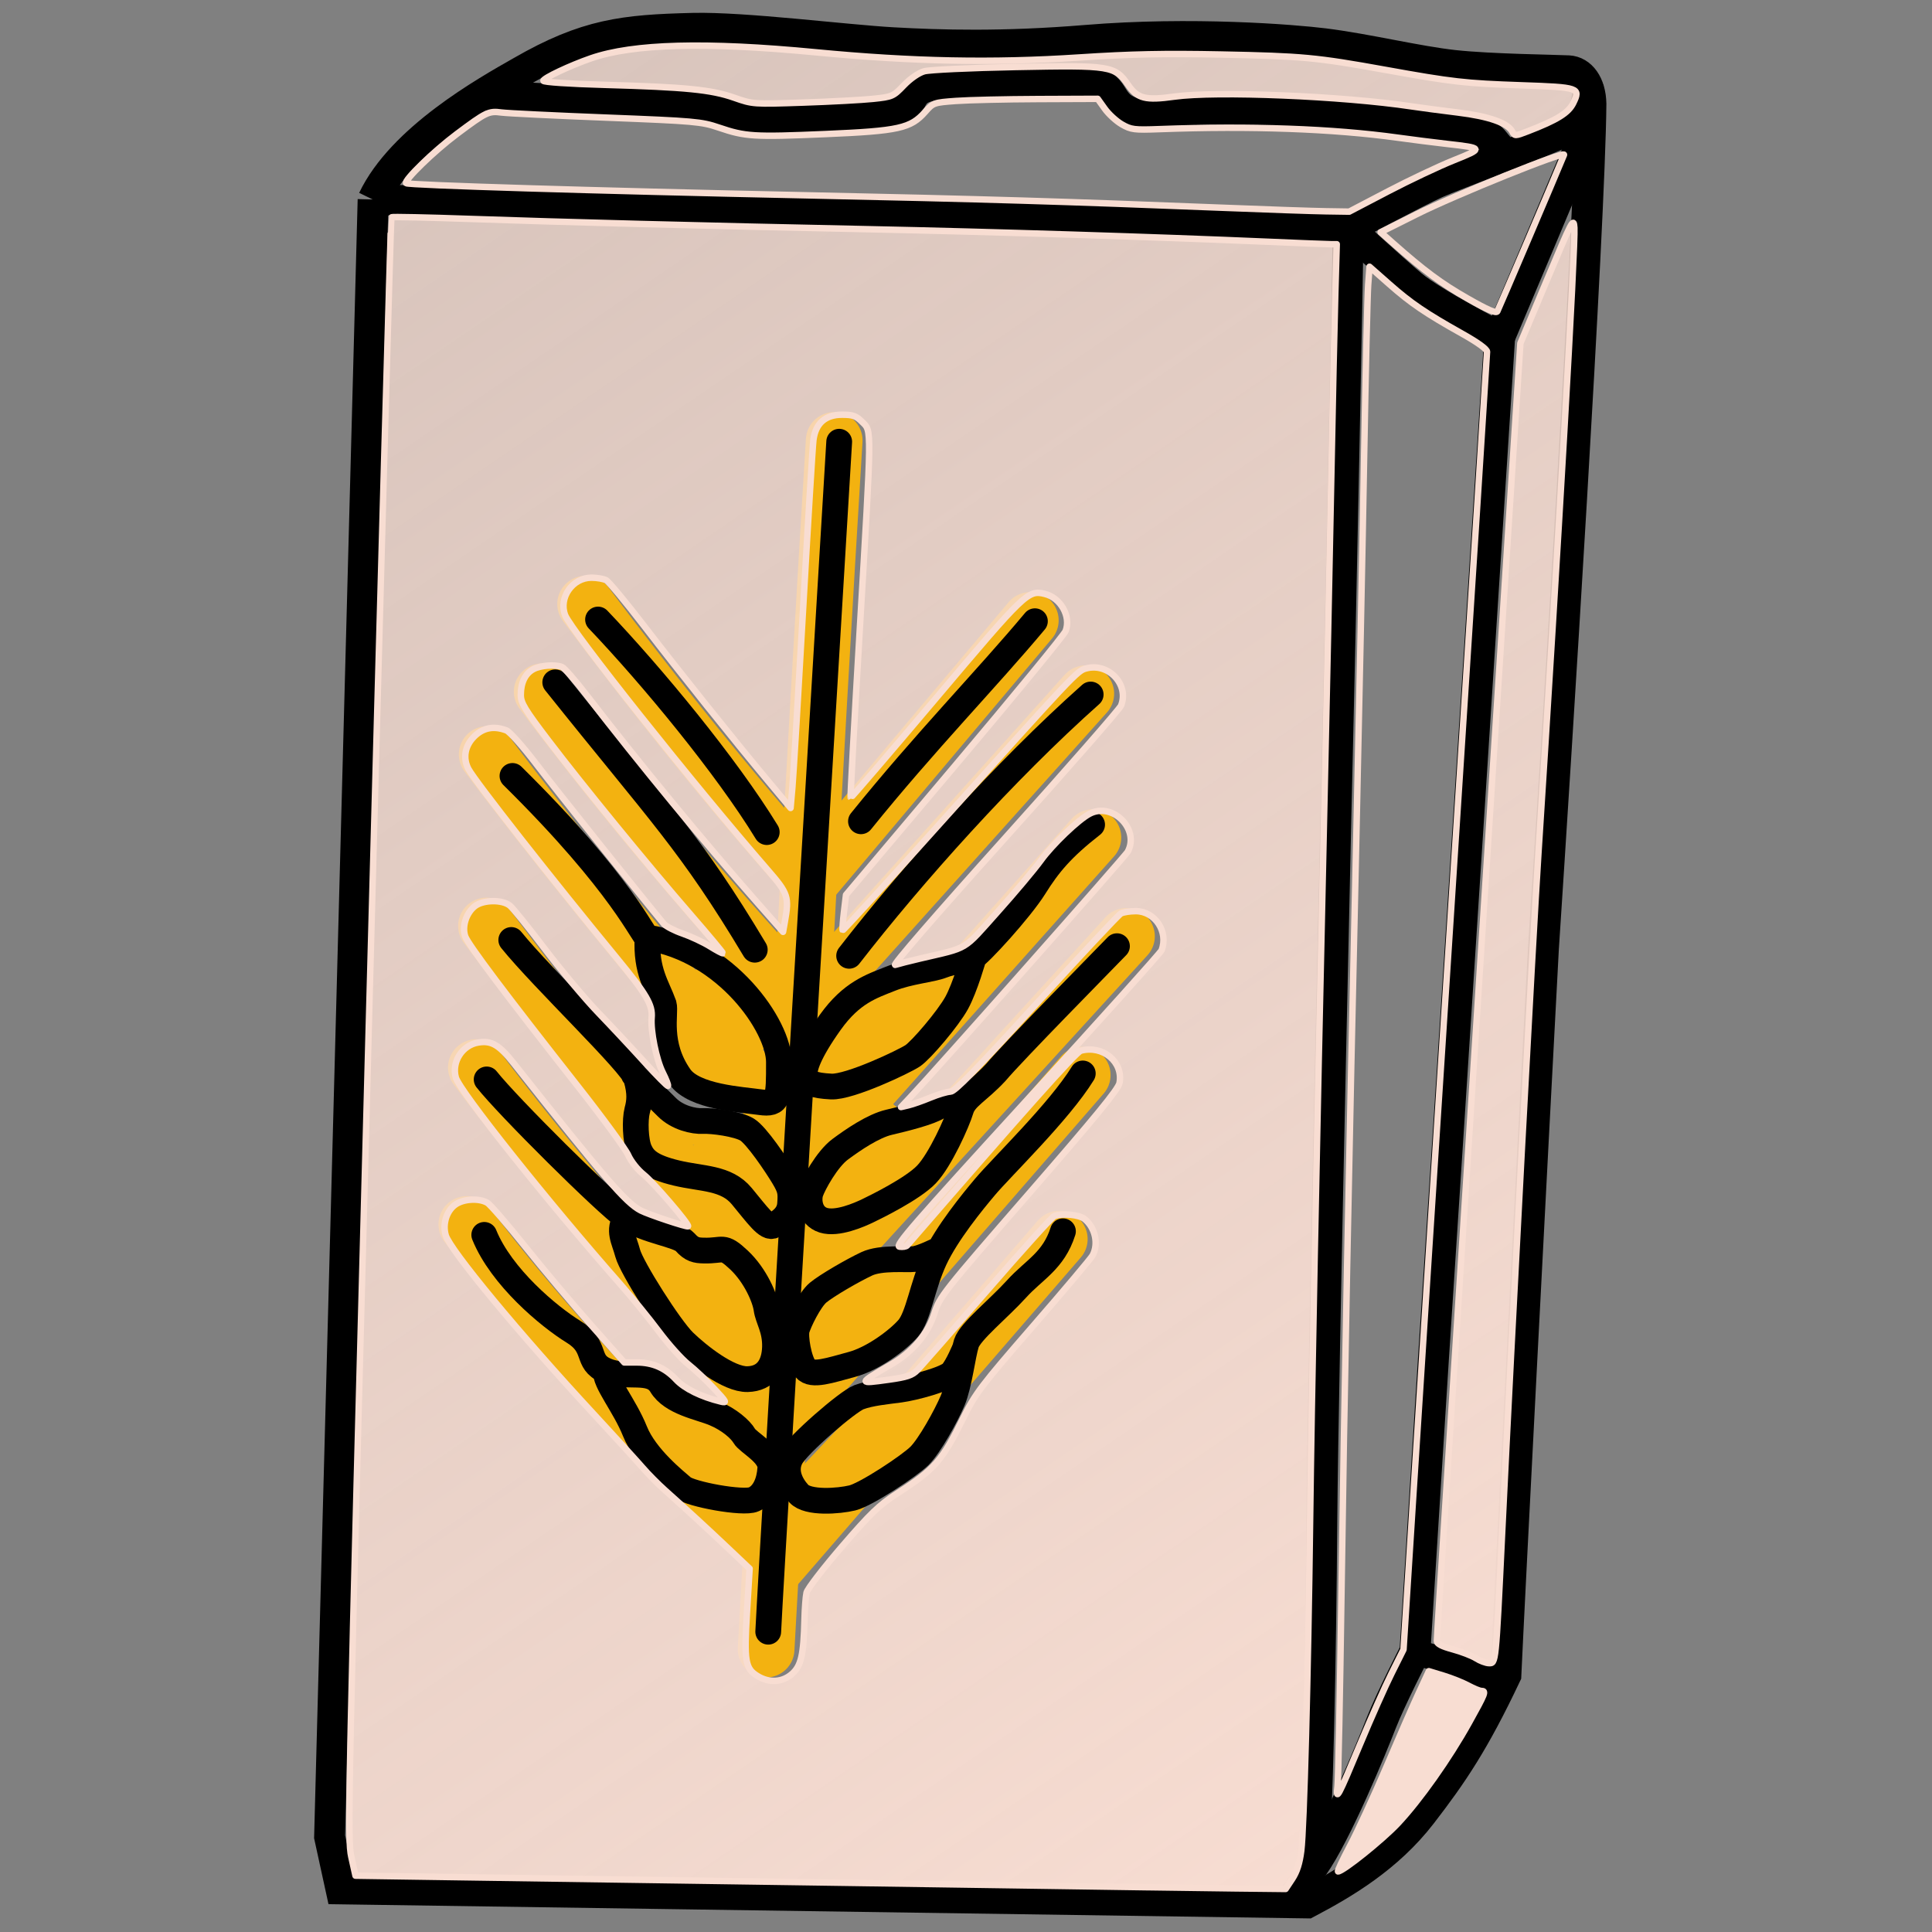 <?xml version="1.0" encoding="UTF-8"?>
<svg version="1.0" viewBox="0 0 750 750" xmlns="http://www.w3.org/2000/svg" xmlns:cc="http://creativecommons.org/ns#" xmlns:dc="http://purl.org/dc/elements/1.1/" xmlns:rdf="http://www.w3.org/1999/02/22-rdf-syntax-ns#" xmlns:xlink="http://www.w3.org/1999/xlink"><rect x="0" y="0" width="750" height="750" fill="#808080" stroke="none"/><defs><linearGradient id="linearGradient1412"><stop stop-color="#f8ddd2" offset="0"/><stop stop-color="#f8ddd2" stop-opacity="0" offset="1"/></linearGradient><linearGradient id="linearGradient1414" x1="633.03" x2="-1115.4" y1="700.42" y2="-1857.3" gradientUnits="userSpaceOnUse" xlink:href="#linearGradient1412"/></defs><g><g stroke-width="0"></g></g><g><g transform="matrix(.076 0 0 .03 2107.3 383.58)"><path d="m228.96 1225.2c-6.331 0.714-3.805 25.524 2.384 47.52-15.124-11.252-32.639-20.037-40.856-18.502-9.406 1.757 8.551 22.457 28.081 37.871-18.851-0.214-38.186 2.969-43.932 9.041-6.574 6.948 20.102 13.098 44.954 14.092-15.376 10.907-29.148 24.868-30.227 33.157-1.235 9.489 24.015-1.206 44.71-15.018-6.029 17.863-8.991 37.244-4.992 44.585 4.577 8.402 18.683-15.07 27.308-38.403 5.621 17.999 14.639 35.38 22.19 38.968 8.641 4.106 6.276-23.162-0.461-47.108 15.124 11.252 32.639 20.038 40.856 18.502 9.408-1.758-8.578-22.453-28.112-37.868 18.861 0.218 38.214-2.969 43.963-9.044 6.574-6.948-20.102-13.098-44.954-14.092 15.376-10.907 29.117-24.865 30.196-33.154 1.235-9.489-23.984 1.203-44.679 15.014 6.029-17.863 8.991-37.244 4.992-44.585-4.577-8.401-18.683 15.07-27.308 38.403-5.621-17.999-14.673-35.408-22.225-38.997-0.704-0.334-1.328-0.448-1.889-0.384z" fill="#eeeeec"/><path transform="matrix(.557 0 0 .881 96.494 416.86)" d="m344.41 1001.6c0 18.502-24.268 33.5-54.204 33.5s-54.204-14.998-54.204-33.5c0-18.502 24.268-33.5 54.204-33.5s54.204 14.998 54.204 33.5z" color="#000000" fill="#fd0" fill-rule="evenodd"/></g><g transform="matrix(.076 0 0 .043 860.45 -827.38)"><path d="m228.96 1225.2c-6.331 0.714-3.805 25.524 2.384 47.52-15.124-11.252-32.639-20.037-40.856-18.502-9.406 1.757 8.551 22.457 28.081 37.871-18.851-0.214-38.186 2.969-43.932 9.041-6.574 6.948 20.102 13.098 44.954 14.092-15.376 10.907-29.148 24.868-30.227 33.157-1.235 9.489 24.015-1.206 44.71-15.018-6.029 17.863-8.991 37.244-4.992 44.585 4.577 8.402 18.683-15.07 27.308-38.403 5.621 17.999 14.639 35.38 22.19 38.968 8.641 4.106 6.276-23.162-0.461-47.108 15.124 11.252 32.639 20.038 40.856 18.502 9.408-1.758-8.578-22.453-28.112-37.868 18.861 0.218 38.214-2.969 43.963-9.044 6.574-6.948-20.102-13.098-44.954-14.092 15.376-10.907 29.117-24.865 30.196-33.154 1.235-9.489-23.984 1.203-44.679 15.014 6.029-17.863 8.991-37.244 4.992-44.585-4.577-8.401-18.683 15.07-27.308 38.403-5.621-17.999-14.673-35.408-22.225-38.997-0.704-0.334-1.328-0.448-1.889-0.384z" fill="#eeeeec"/><path transform="matrix(.557 0 0 .881 96.494 416.86)" d="m344.41 1001.6c0 18.502-24.268 33.5-54.204 33.5s-54.204-14.998-54.204-33.5c0-18.502 24.268-33.5 54.204-33.5s54.204 14.998 54.204 33.5z" color="#000000" fill="#fd0" fill-rule="evenodd"/></g></g><g id="XMLID_1_" transform="matrix(1.655 0 0 1.655 44.287 97.3)" fill="#014463"><g transform="matrix(.592 0 0 .592 86.972 76.142)"><circle cx="190.51" cy="154.7" rx="382.49" ry="382.45" fill="none" stroke-width="7.024"/><g transform="matrix(3.217 0 0 3.219 -1008.4 -408.76)" stroke-width="1.585"><g transform="matrix(.888 0 0 .888 41.879 19.596)" stroke-width="1.786"><g stroke-width="1.786"><g transform="matrix(2.079 0 0 2.076 -366.19 -208.11)" stroke-width=".43"><g transform="matrix(1.672 0 0 1.67 -238.97 -123.77)" stroke-width=".463"><g stroke-width=".463"><g transform="matrix(.982 0 0 .982 6.398 3.258)" stroke-width=".471"><g transform="matrix(.985 0 0 .986 5.187 2.68)" stroke-width=".478"><g transform="matrix(.986 0 0 .986 4.853 2.502)" stroke-width=".485"><g fill="#f3b210" stroke="#f3b210" stroke-linecap="round" stroke-linejoin="round"><rect transform="matrix(.786 .618 -.845 .534 0 0)" x="366.37" y="-78.68" width="2.033" height="7.613" stroke-width=".277"/><rect transform="matrix(.861 -.509 .714 .7 0 0)" x="109.75" y="347.98" width=".895" height="3.139" stroke-width=".274"/><rect transform="matrix(.864 -.503 .719 .695 0 0)" x="111.49" y="348.55" width=".407" height="1.424" stroke-width=".275"/><rect transform="matrix(.86 -.51 .713 .701 0 0)" x="112.8" y="346.36" width="1.195" height="4.194" stroke-width=".274"/><rect transform="matrix(.326 -.945 .989 .149 0 0)" x="-141.02" y="393.6" width=".669" height="1.702" stroke-width=".272"/><rect transform="matrix(.839 -.545 .682 .732 0 0)" x="122.66" y="354.07" width="1.831" height="4.677" stroke-width=".271"/><rect transform="matrix(.844 .537 -.686 .728 0 0)" x="402.1" y="-18.506" width=".996" height="8.567" stroke-width=".272"/><rect transform="matrix(.913 -.407 .739 .673 0 0)" x="87.88" y="353.37" width="1.374" height="7.109" stroke-width=".281"/><rect transform="matrix(.851 -.525 .652 .758 0 0)" x="133.17" y="351.18" width=".934" height="1.917" stroke-width=".271"/><rect transform="matrix(.808 -.589 .588 .809 0 0)" x="161.61" y="362.29" width="2.14" height="4.625" stroke-width=".269"/><rect transform="matrix(.763 .646 -.645 .765 0 0)" x="395.04" y="-77.193" width="2.209" height="4.773" stroke-width=".269"/><rect transform="matrix(.763 .646 -.645 .764 0 0)" x="391.44" y="-82.386" width="3.024" height="6.531" stroke-width=".269"/></g><g transform="matrix(4.28 .12 -.12 4.271 -1328.1 -619.89)" fill="none" stroke="#f3b210" stroke-linecap="round" stroke-width=".554"><path d="m396.62 183.94c0.148-5.282 0.222-8.526 0.333-11.862"/><path d="m394.57 173.75c1.351 1.705 2.276 2.65 2.276 2.65l2.072-2.613"/><path d="m394.17 174.62c1.351 1.705 2.664 3.002 2.664 3.002l2.646-3.132"/><path d="m393.65 175.25c1.351 1.705 3.293 3.799 3.293 3.799l2.646-3.151"/><path d="m393.69 176.93c1.351 1.705 3.053 3.651 3.053 3.651l3.201-3.725"/><path d="m393.63 178.32c1.351 1.705 3.071 3.392 3.071 3.392l2.849-3.484"/><path d="m393.58 179.86c1.351 1.705 3.164 3.206 3.164 3.206l2.627-3.225"/></g><g fill="none" stroke="#000"><g><g stroke-width="1.293"><path d="m330.92 152.6-1.821 68.566 0.476 2.184 40.417 0.588c1.54-0.812 3.384-1.899 4.79-3.724 1.296-1.682 2.199-3.01 3.529-5.824 0.14-3.108 1.116-21.944 1.569-30.405 0.531-8.065 1.947-30.363 1.989-35.389-0.016-0.84-0.42-1.358-0.938-1.386-0.531-0.029-3.249-0.056-4.79-0.224-1.54-0.168-3.641-0.686-5.434-0.91-1.28-0.16-5.56-0.504-9.957-0.14-3.496 0.289-6.106 0.21-8.095 0.098-1.989-0.112-6.218-0.653-8.347-0.602-2.899 0.07-4.467 0.24-7.184 1.806-1.493 0.849-4.994 2.819-6.204 5.362z"/><path d="m381.75 147.83c0.03 0.465-0.129 1.475-0.99 1.92-0.862 0.445-4.664 1.841-5.387 2.168-0.723 0.326-3.664 1.891-3.664 1.891s-15.971-0.644-21.909-0.7c-5.938-0.056-18.878-0.504-18.878-0.504"/><path d="m335.46 148.22c3.34 0.266 7.92 0.315 8.914 0.42 0.994 0.105 1.603 0.595 2.458 0.609 0.854 0.013 4.453-0.112 5.21-0.189 0.756-0.077 1.183-0.378 1.33-0.553 0.147-0.175 0.182-0.637 1.176-0.707 0.994-0.07 5.707-0.126 6.295-0.105 0.588 0.021 0.777 0.231 0.959 0.518 0.182 0.287 0.35 0.609 0.973 0.777 0.623 0.168 1.905-0.07 2.395-0.133 0.49-0.063 3.396-0.049 4.432 0.077 1.036 0.126 3.41 0.231 4.432 0.441 1.022 0.21 3.277 0.189 3.732 0.735 0.455 0.546 0.511 0.651 0.511 0.651"/><path d="m371.71 153.81c-0.021 2.282-0.328 16.883-0.384 19.179-0.056 2.296-0.672 29.006-0.714 34.871-0.043 5.865-0.196 12.865-0.35 13.831-0.154 0.966 0.043 0.63-0.35 1.316-0.392 0.686-0.812 0.966-0.812 0.966"/><path d="m370.25 222.4c0.994-1.414 2.451-4.984 2.843-5.992 0.392-1.008 1.414-2.996 1.414-2.996s0.868-13.859 0.966-15.217c0.098-1.358 2.577-39.827 2.577-39.827s-2.787-1.428-3.669-2.17c-0.882-0.742-2.669-2.394-2.669-2.394"/><path d="m381.88 149.26c-0.784 1.876-3.837 9.113-3.837 9.113"/></g><path d="m374.5 213.42c1.256 0.399 1.79 0.438 2.226 0.775 0.436 0.337 1.436 0.218 1.436 0.218" stroke-width="1.078"/></g><g stroke-linecap="round" stroke-width="1.078"><path d="m347.45 212.58c0.168-3.472 2.969-49.836 2.969-49.836"/><path d="m340.33 170.19c2.241 2.352 5.364 6.131 7.058 8.903"/><path d="m351.33 178.64c2.661-3.304 5.316-6.027 7.277-8.379"/><path d="m360.94 173.33c-3.585 3.192-7.458 7.528-10.105 10.944"/><path d="m338.54 172.82c4.425 5.543 5.658 6.705 8.347 11.199"/><path d="m336.75 176.74c4.649 4.592 5.471 6.744 5.651 6.772 3.285 0.512 5.497 3.699 5.497 5.211 0 1.512 0 1.792-0.784 1.68-0.784-0.112-2.763-0.211-3.361-1.064-0.963-1.374-0.571-2.656-0.672-3.024-0.28-0.784-0.758-1.397-0.679-2.803"/><path d="m336.7 183.61c1.307 1.623 5.05 5.187 5.229 5.801 0.178 0.614 0.139 0.97 0.038 1.346-0.099 0.376-0.079 1.267 0.099 1.663 0.178 0.396 0.475 0.693 1.545 0.95 1.069 0.257 2.08 0.178 2.733 0.97 0.654 0.792 1.069 1.386 1.327 1.227 0.257-0.159 0.654-0.396 0.693-0.891 0.038-0.495 0.021-0.653-0.277-1.148-0.297-0.495-1.129-1.742-1.525-1.98-0.396-0.238-1.446-0.376-1.842-0.356-0.396 0.021-1.069-0.138-1.505-0.574-0.436-0.436-1.386-1.366-1.386-1.366"/><path d="m335.67 189.45c0.871 1.109 4.991 5.207 5.823 5.781 0.832 0.574 2.198 0.713 2.476 1.03 0.277 0.317 0.473 0.351 0.792 0.356 0.832 0.021 0.772-0.257 1.466 0.396 0.693 0.653 1.089 1.604 1.149 2.039 0.059 0.436 0.376 0.851 0.357 1.604-0.021 0.752-0.357 1.326-1.149 1.346-0.792 0.021-2.06-0.99-2.654-1.564-0.594-0.574-2.198-3.108-2.357-3.702-0.158-0.594-0.416-0.931-0.08-1.505"/><path d="m335.57 195.96c0.713 1.762 2.704 3.424 3.734 4.058 1.03 0.634 0.481 1.25 1.353 1.626 0.871 0.376 1.884-0.124 2.32 0.61 0.436 0.733 1.61 0.921 2.224 1.179 0.614 0.257 1.089 0.673 1.248 0.95 0.158 0.277 1.129 0.752 1.089 1.346-0.038 0.594-0.257 1.109-0.693 1.307-0.436 0.198-2.654-0.218-2.971-0.495-0.317-0.277-1.565-1.267-2-2.356-0.436-1.089-1.277-2.066-1.217-2.541"/><path d="m361 178.78c-1.268 0.99-1.822 1.663-2.416 2.613-0.594 0.95-2.337 2.851-2.575 2.95-0.238 0.099-0.832 0.159-1.287 0.337s-1.367 0.238-2.159 0.554c-0.792 0.317-1.624 0.574-2.515 1.821-0.891 1.247-1.149 1.98-1.05 2.257 0.099 0.277 0.317 0.396 1.089 0.436 0.772 0.038 3.05-1.049 3.406-1.287 0.357-0.238 1.485-1.564 1.842-2.217 0.357-0.653 0.713-1.92 0.713-1.92"/><path d="m360.61 189.2c-0.99 1.604-3.37 3.897-4.093 4.755-0.514 0.611-1.594 1.93-2.109 3.038-0.515 1.109-0.673 2.396-1.109 2.89-0.436 0.495-1.466 1.267-2.357 1.505-0.891 0.238-1.664 0.515-1.941 0.178-0.277-0.337-0.436-1.346-0.356-1.643 0.079-0.297 0.535-1.247 0.891-1.544 0.357-0.297 1.446-0.93 2.04-1.208 0.594-0.277 1.664-0.159 1.981-0.198 0.317-0.038 0.99-0.376 0.99-0.376"/><path d="m359.78 195.81c-0.396 1.247-1.208 1.604-1.941 2.415-0.733 0.812-1.941 1.782-2.099 2.277-0.158 0.495-0.297 1.742-0.574 2.396-0.277 0.653-0.97 1.901-1.386 2.316-0.416 0.416-2.238 1.623-2.812 1.762-0.574 0.138-1.862 0.238-2.238-0.178-0.376-0.416-0.614-0.97-0.337-1.505 0.277-0.535 2.377-2.356 2.852-2.534 0.475-0.178 1.129-0.238 1.723-0.317 0.594-0.079 1.926-0.445 2.164-0.703 0.238-0.257 0.55-1.02 0.55-1.02"/><path d="m362.04 183.87c-0.798 0.826-4.315 4.393-5.071 5.289-0.742 0.798-1.302 1.036-1.456 1.554-0.154 0.518-0.868 2.114-1.442 2.716-0.574 0.602-2.115 1.358-2.465 1.526-0.35 0.168-1.274 0.574-1.849 0.392-0.574-0.182-0.644-0.84-0.532-1.176 0.112-0.336 0.686-1.386 1.232-1.792 0.546-0.406 1.386-0.98 2.045-1.134 0.658-0.154 1.723-0.42 2.073-0.658 0.35-0.238 1.008-0.126 1.008-0.126"/></g></g><g fill="url(#linearGradient1414)" stroke="#f8ddd2" stroke-linecap="round" stroke-linejoin="round" stroke-width="2.572"><path transform="matrix(.105 0 0 .105 316.25 145.38)" d="m448.05 741.91c-8.25-0.14-62.25-0.936-120-1.769-57.75-0.833-125.33-1.813-150.18-2.178l-45.184-0.663-1.663-7.477c-1.596-7.173-1.314-20.589 6.939-330.52 4.731-177.67 8.789-323.23 9.018-323.46 0.229-0.229 14.289 0.069 31.245 0.662 37.127 1.299 92.657 2.736 158.83 4.111 48.718 1.012 115.06 3.095 158.99 4.993 12.642 0.546 24.028 0.993 25.303 0.993h2.317l-0.574 19.75c-0.316 10.862-1.027 43.375-1.581 72.25s-1.889 91.875-2.968 140c-3.067 136.81-4.864 227.52-5.488 277-0.781 61.908-2.415 122.97-3.525 131.73-0.639 5.045-1.72 8.445-3.576 11.25l-2.66 4.019-20.117-0.221c-11.064-0.122-26.867-0.335-35.117-0.475zm-141.36-85.14c3.571-3.191 4.566-7.587 4.903-21.664 0.105-4.4 0.476-9.219 0.823-10.708 0.347-1.489 6.707-9.768 14.132-18.397 11.45-13.306 14.791-16.522 22-21.173 14.993-9.673 17.934-13.043 26.375-30.222 4.729-9.625 7.04-12.668 27.731-36.514 12.414-14.308 23.094-26.991 23.733-28.184 2.47-4.616 1.042-11.089-3.205-14.53-2.122-1.719-8.903-2.373-12.055-1.164-0.872 0.335-12.936 13.722-26.808 29.75-13.872 16.028-26.358 30.297-27.746 31.71-2.064 2.1-4.139 2.793-11.387 3.803-12.387 1.726-12.381 1.678 0.72-5.958 8.766-5.109 14.844-12.263 17.461-20.554 2.092-6.627 3.368-8.244 37.645-47.699 26.712-30.747 35.633-41.658 36.101-44.153 1.564-8.338-6.646-15.199-15.387-12.859-1.898 0.508-23.498 24.748-69.226 77.686-0.397 0.459-1.767 0.684-3.046 0.5-1.993-0.287 5.25-8.629 50.706-58.399 29.167-31.935 53.337-58.859 53.71-59.832 2.829-7.372-2.598-15.604-10.287-15.604-2.291 0-4.943 0.416-5.892 0.924s-16.107 16.706-33.684 35.994c-24.1 26.447-32.518 35.072-34.238 35.076-1.254 3e-3 -4.854 1.071-8 2.372-3.146 1.301-7.07 2.683-8.72 3.07l-3 0.704 3.598-3.82c10.554-11.206 85.775-96.215 86.752-98.041 4.824-9.013-6.067-19.885-15.166-15.141-4.489 2.341-14.854 12.26-19.439 18.604-2.61 3.611-10.416 12.909-17.346 20.661-13.989 15.648-11.027 13.872-30.899 18.527-4.125 0.966-8.548 2.094-9.83 2.505-1.384 0.445 16.212-19.89 43.35-50.094 25.124-27.963 46.121-51.968 46.661-53.343 3.285-8.372-4.982-17.188-13.895-14.817-3.625 0.964-4.492 1.888-60.236 64.081-20.048 22.367-36.6 40.518-36.783 40.335-0.183-0.183 0.038-3.43 0.492-7.216l0.824-6.884 43.234-51.253c23.779-28.189 43.703-52.485 44.275-53.99 2.206-5.803-1.95-13.214-8.289-14.781-6.691-1.653-7.784-0.604-43.375 41.609-18.536 21.985-33.838 39.837-34.005 39.671-0.166-0.166 1.466-30.217 3.626-66.779 4.855-82.15 4.819-79.262 1.027-83.054-2.475-2.475-3.714-2.923-8.077-2.923-6.661 0-10.542 3.436-11.394 10.087-0.311 2.427-2.163 32.763-4.116 67.413-1.953 34.65-3.874 66.678-4.27 71.174l-0.72 8.174-8.488-10.174c-13.837-16.586-35.72-43.974-49.866-62.41-7.274-9.48-14.078-17.692-15.12-18.25-1.042-0.558-3.69-1.014-5.884-1.014-7.519 0-13.107 7.977-10.466 14.941 2.297 6.058 50.883 67.242 80.574 101.47 8.361 9.638 8.753 10.822 6.942 20.972l-0.692 3.881-9.578-10.88c-21.748-24.705-47.502-56.022-68.681-83.514-4.505-5.848-8.914-10.911-9.798-11.25-2.795-1.073-8.441-0.669-11.298 0.809-3.332 1.723-5.148 5.392-5.136 10.372 8e-3 3.164 1.615 5.813 11.041 18.203 13.683 17.985 39.536 49.649 56.746 69.5 7.152 8.25 12.882 15.13 12.732 15.288-0.149 0.159-2.467-1.075-5.15-2.741-2.683-1.666-7.578-3.965-10.878-5.109-3.3-1.144-6.675-2.893-7.5-3.886-8.891-10.707-43.665-54.322-50.938-63.888-5.158-6.784-10.461-12.747-11.785-13.25-5.057-1.923-9.285-1.107-12.877 2.485-3.68 3.68-4.533 8.602-2.238 12.916 2.579 4.85 33.058 43.734 59.324 75.684 11.615 14.129 14.102 18.401 13.665 23.474-0.458 5.313 1.86 16.757 4.43 21.875 1.362 2.711 2.292 5.112 2.069 5.336-0.224 0.224-4.399-4.001-9.278-9.388-4.879-5.388-13.197-14.295-18.484-19.795s-14.899-16.975-21.36-25.5c-6.461-8.525-12.711-16.277-13.888-17.228-3.054-2.466-10.657-2.333-13.932 0.243-3.47 2.729-5.197 8.14-3.841 12.032 1.13 3.242 16.124 23.218 44.748 59.617 10.019 12.741 19.101 25.164 20.181 27.607 1.118 2.527 3.802 5.905 6.227 7.835 3.903 3.107 18.294 19.91 17.625 20.579-0.429 0.429-15.735-4.679-18.859-6.295-5.909-3.055-14.346-12.845-50.589-58.7-5.83-7.376-8.837-9.149-14.093-8.311-6.409 1.022-10.722 7.737-8.981 13.981 1.514 5.43 36.682 49.647 65.726 82.64 4.6 5.225 11.45 13.644 15.224 18.71 3.773 5.065 9.012 10.915 11.642 13 2.63 2.085 7.257 6.443 10.282 9.686 5.051 5.415 5.272 5.841 2.709 5.221-7.761-1.877-14.451-5.164-17.786-8.739-4.407-4.724-9.344-6.877-15.772-6.877h-4.913l-13.369-15.099c-7.353-8.304-19.161-22.367-26.239-31.25-7.079-8.883-13.828-16.698-15-17.366-3.34-1.904-9.466-1.539-12.691 0.758-3.498 2.491-5.139 7.693-3.85 12.207 1.663 5.824 29.347 39.308 58.909 71.25 8.653 9.35 17.481 19.029 19.618 21.509 2.136 2.48 6.134 6.518 8.884 8.974 8.442 7.539 16.621 15.069 25.344 23.336l8.344 7.907-1.053 17.355c-1.19 19.606-0.71 22.488 4.246 25.51 4.667 2.846 9.937 2.491 13.762-0.926z"/><path transform="matrix(.105 0 0 .105 316.25 145.38)" d="m478.05 72.054c-62.716-2.494-94.953-3.457-166.5-4.975-84.045-1.783-157.89-4.027-158.68-4.821-1.024-1.024 11.117-12.823 20.183-19.615 11.69-8.758 12.731-9.26 17.788-8.575 2.317 0.314 21.092 1.229 41.723 2.034 35.324 1.378 37.94 1.609 44.871 3.966 10.641 3.619 13.859 3.817 42.371 2.605 29.411-1.25 34.109-2.295 39.874-8.864 3.181-3.625 3.433-3.714 12.31-4.357 4.984-0.361 19.721-0.698 32.748-0.75l23.685-0.094 2.815 3.944c1.548 2.169 4.615 4.982 6.815 6.25 3.666 2.114 4.918 2.272 15 1.893 36.115-1.356 69.179-0.165 95 3.423 5.5 0.764 14.275 1.877 19.5 2.472 14.65 1.669 14.677 1.736 2.654 6.569-5.887 2.367-17.648 7.936-26.136 12.376l-15.432 8.073-9.293-0.141c-5.111-0.077-23.693-0.713-41.293-1.413z"/><path transform="matrix(.105 0 0 .105 316.25 145.38)" d="m593.59 41.682c-1.863-3.481-9.298-6.088-21.688-7.604-6.519-0.798-14.828-1.899-18.464-2.447-27.468-4.141-77.874-6.216-94.515-3.89-11.442 1.599-14.635 0.8-18.342-4.588-5.317-7.728-6.797-7.966-44.84-7.227-18.161 0.353-34.364 1.113-36.455 1.709-2.245 0.641-5.521 2.908-8.12 5.619-4.221 4.405-4.598 4.571-12.236 5.37-4.334 0.453-16.881 1.127-27.881 1.497-19.859 0.669-20.054 0.655-27.5-1.959-9.124-3.202-19.239-4.204-51.749-5.123-13.898-0.393-24.25-1.086-24.25-1.622 0-1.053 10.667-6.093 19-8.977 16.848-5.831 45.59-6.599 89.5-2.39 38.747 3.714 70.314 4.335 105 2.066 20.733-1.356 33.847-1.63 56.5-1.177 32.605 0.651 37.911 1.147 65.5 6.122 26.873 4.846 31.582 5.381 54.295 6.162 22.929 0.788 23.535 0.998 20.552 7.103-1.917 3.923-6.411 6.712-18.074 11.215-5.096 1.968-5.253 1.971-6.233 0.139z"/><path transform="matrix(.105 0 0 .105 316.25 145.38)" d="m575.75 108.22c-10.43-5.951-17.297-11.051-29.644-22.014l-4.945-4.391 14.247-7.137c15.702-7.866 59.565-25.564 58.809-23.728-3.538 8.595-26.044 61.487-26.557 62.413-0.501 0.905-3.834-0.534-11.91-5.142z"/><path transform="matrix(.105 0 0 .105 316.25 145.38)" d="m579.14 650.6c-1.599-1.022-5.762-2.631-9.25-3.575-4.447-1.204-6.34-2.196-6.332-3.318 0.014-2.209 4.708-75.461 20.094-313.6l13.18-204 10.608-25.286c10.108-24.095 10.622-25.074 10.912-20.776 0.461 6.848-6.479 127.69-14.304 249.06-2.436 37.779-10.545 189.84-14.507 272-2.524 52.36-2.438 51.523-5.305 51.427-1.204-0.04-3.497-0.909-5.096-1.932z"/><path transform="matrix(.105 0 0 .105 316.25 145.38)" d="m523.98 701.61c0.295-2.475 1.001-37.125 1.568-77 1.097-77.127 2.847-166.25 5.989-305 1.065-47.025 2.424-113.4 3.021-147.5s1.329-65.269 1.626-69.265l0.541-7.265 7.911 6.983c8.648 7.633 14.361 11.517 29.165 19.828 6.085 3.416 9.749 6.083 9.748 7.096-1e-3 0.893-5.835 91.623-12.964 201.62s-14.617 226.1-16.64 258l-3.678 58-4.741 9.5c-2.608 5.225-8.208 17.823-12.446 27.997-9.045 21.713-9.838 23.196-9.1 17.003z"/></g><path transform="matrix(.105 0 0 .105 316.25 145.38)" d="m528.97 725.36c2.999-5.638 9.479-19.7 14.401-31.25 4.922-11.55 10.759-24.909 12.972-29.687l4.024-8.687 5.844 1.784c3.214 0.981 7.637 2.753 9.829 3.937 2.192 1.184 4.554 2.153 5.25 2.153 1.979 0 1.651 0.85-4.831 12.523-8.066 14.524-19.736 31.053-28.526 40.402-6.119 6.509-21.771 19.075-23.759 19.075-0.361 0 1.797-4.612 4.796-10.25z" fill="#f8ddd2" stroke="#f8ddd2" stroke-linecap="round" stroke-linejoin="round" stroke-width="2.572"/></g></g></g></g></g></g></g></g></g></g></g></svg>

